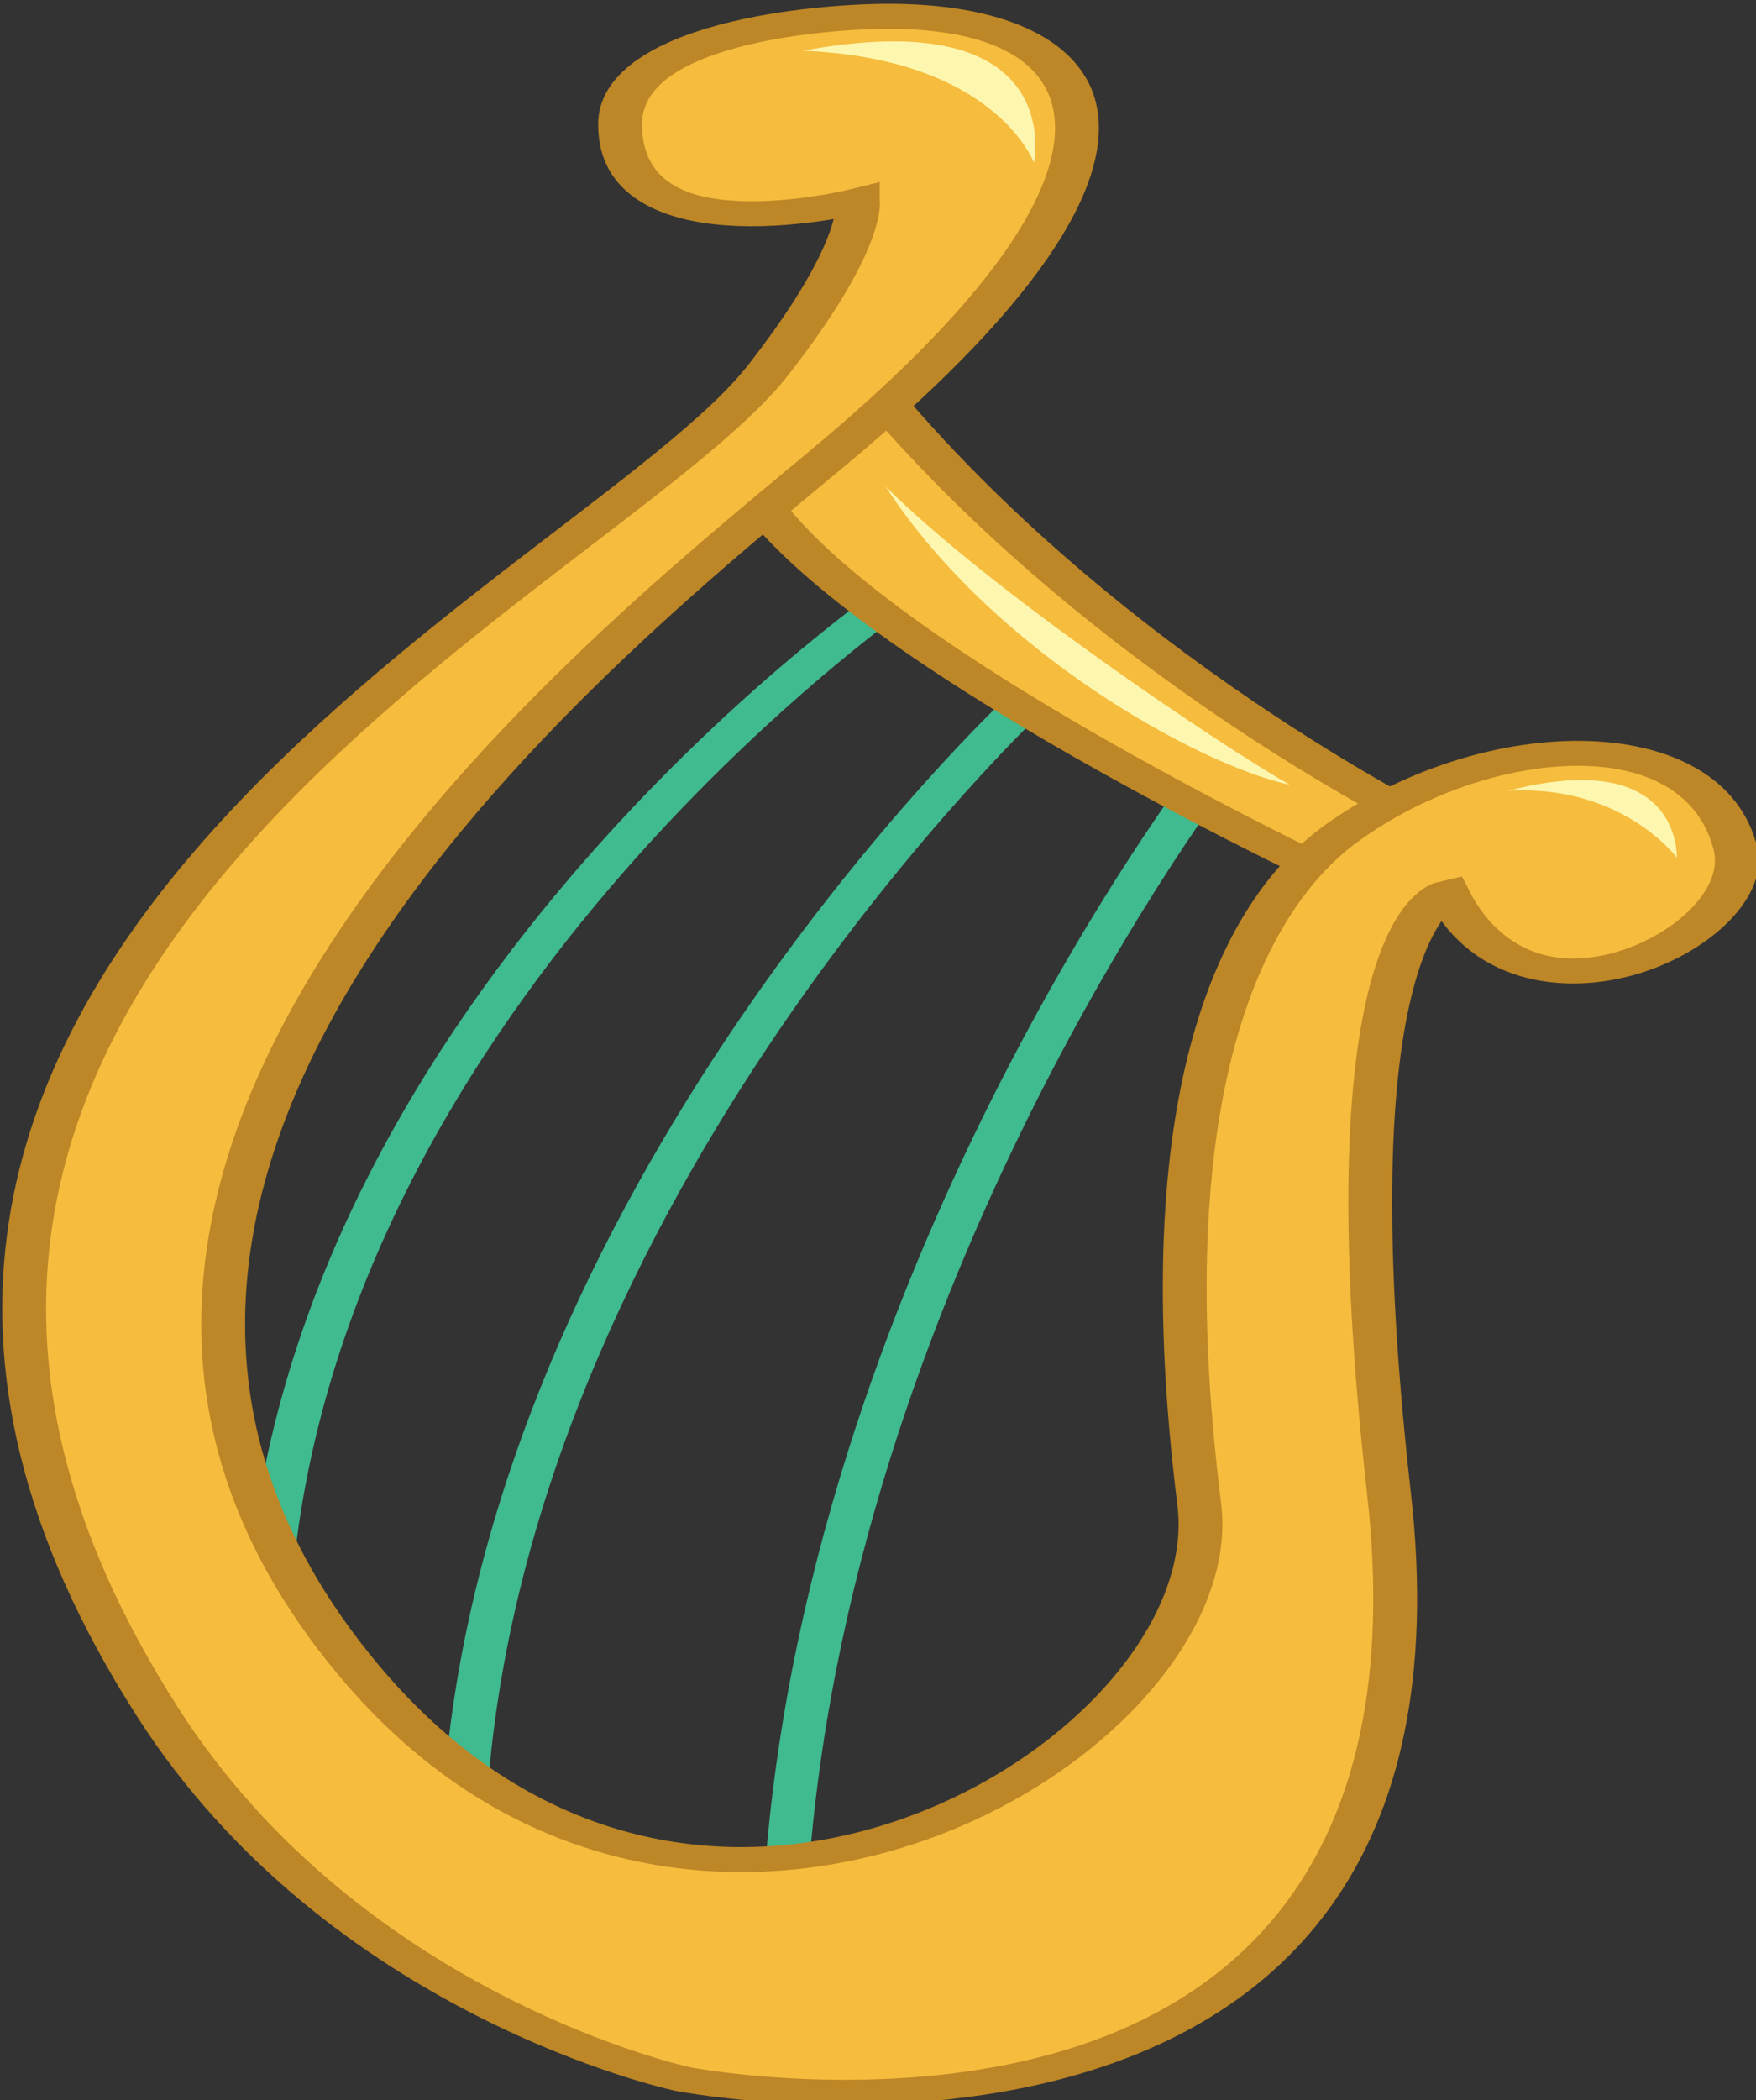 <?xml version="1.0" encoding="UTF-8" standalone="no"?>
<svg
   xmlns:dc="http://purl.org/dc/elements/1.1/"
   xmlns:cc="http://creativecommons.org/ns#"
   xmlns:rdf="http://www.w3.org/1999/02/22-rdf-syntax-ns#"
   xmlns:svg="http://www.w3.org/2000/svg"
   xmlns="http://www.w3.org/2000/svg"
   xmlns:sodipodi="http://sodipodi.sourceforge.net/DTD/sodipodi-0.dtd"
   xmlns:inkscape="http://www.inkscape.org/namespaces/inkscape"
   width="50.742mm"
   height="60.676mm"
   viewBox="0 0 50.742 60.676"
   version="1.1"
   id="svg5062"
   inkscape:version="1.0.1 (3bc2e813f5, 2020-09-07)"
   sodipodi:docname="lyre.svg">
  <rect x="0" y="0" width="50.742" height="60.676" fill="#333333" stroke="none"/>
  <defs
     id="defs5056" />
  <sodipodi:namedview
     id="base"
     pagecolor="#ffffff"
     bordercolor="#666666"
     borderopacity="1.0"
     inkscape:pageopacity="0.0"
     inkscape:pageshadow="2"
     inkscape:zoom="0.35"
     inkscape:cx="193.033"
     inkscape:cy="186.09208"
     inkscape:document-units="mm"
     inkscape:current-layer="layer1"
     inkscape:document-rotation="0"
     showgrid="false"
     inkscape:window-width="1431"
     inkscape:window-height="1208"
     inkscape:window-x="128"
     inkscape:window-y="128"
     inkscape:window-maximized="0" />
  <g
     inkscape:label="Layer 1"
     inkscape:groupmode="layer"
     id="layer1"
     transform="translate(-54.76,-98.93)">
    <g
       id="layer4-0"
       inkscape:label="Cutie Mark"
       style="display:inline;opacity:1"
       transform="matrix(0.844,0,0,0.481,-269.21,-205.246)">
      <path
         style="fill:none;stroke:#40ba8f;stroke-width:1.5;stroke-linecap:round;stroke-linejoin:miter;stroke-miterlimit:4;stroke-dasharray:none;stroke-dashoffset:0;stroke-opacity:1"
         d="m 415.11,667.48 c 0,0 -20.78,24.56 -22.07,61.39"
         id="path7801"
         inkscape:connector-curvature="0"
         sodipodi:nodetypes="cc" />
      <path
         sodipodi:nodetypes="cc"
         inkscape:connector-curvature="0"
         id="path7803"
         d="m 419.01,674.56 c 0,0 -17.95,29.4 -19.25,66.24"
         style="fill:none;stroke:#40ba8f;stroke-width:1.5;stroke-linecap:round;stroke-linejoin:miter;stroke-miterlimit:4;stroke-dasharray:none;stroke-dashoffset:0;stroke-opacity:1" />
      <path
         style="fill:none;stroke:#40ba8f;stroke-width:1.5;stroke-linecap:round;stroke-linejoin:miter;stroke-miterlimit:4;stroke-dasharray:none;stroke-dashoffset:0;stroke-opacity:1"
         d="m 425.38,678.7 c 0,0 -13.34,30.46 -14.64,67.29"
         id="path7805"
         inkscape:connector-curvature="0"
         sodipodi:nodetypes="cc" />
      <path
         style="fill:#f5bc3e;fill-opacity:1;stroke:#bd8626;stroke-width:1.5;stroke-miterlimit:4;stroke-dasharray:none;stroke-opacity:1"
         d="m 409.41,661.29 c 3.25,10.1 21.12,24.55 21.12,24.55 l 2.25,-3.93 c 0,0 -11.27,-9.68 -19.2,-26.63 0,0 -4.17,5.18 -4.17,6.01 z"
         id="path7797"
         inkscape:connector-curvature="0"
         sodipodi:nodetypes="ccccc" />
      <path
         style="fill:#f5bc3e;fill-opacity:1;fill-rule:evenodd;stroke:#bd8626;stroke-width:1.5;stroke-linecap:round;stroke-linejoin:miter;stroke-miterlimit:4;stroke-dasharray:none;stroke-dashoffset:0;stroke-opacity:1"
         d="m 413.22,644.46 c 0,0 -8.14,3.53 -8.14,-4.61 0,-5.45 6.81,-6.52 9.32,-6.49 7.32,0.1 10.1,8.25 -1.71,25.8 -6.79,10.09 -31.28,42.57 -16.58,73.49 11.5,24.21 29.84,4.6 28.8,-9.92 -1.88,-26.41 1.97,-36.61 4.84,-40.26 4.99,-6.35 12.43,-6.86 13.52,0.89 0.73,5.19 -7.14,12.1 -9.86,2.66 0,0 -4.22,1.63 -2,36.12 2.84,44.34 -24.19,35.11 -24.19,35.11 0,0 -11.5,-4.32 -17.96,-22 -16.15,-44.17 15.13,-67.71 20.89,-80.64 3.34,-7.5 3.07,-10.15 3.07,-10.15 z"
         id="path7799"
         inkscape:connector-curvature="0"
         sodipodi:nodetypes="cssssssscscssc" />
      <path
         style="fill:#fdf6af;fill-opacity:1;stroke:none"
         d="m 435.48,679.88 c 3.9,-0.42 5.78,4.01 5.78,4.01 0,0 0.18,-6.73 -5.78,-4.01 z"
         id="path7807"
         inkscape:connector-curvature="0"
         sodipodi:nodetypes="ccc" />
      <path
         sodipodi:nodetypes="ccc"
         inkscape:connector-curvature="0"
         id="path7809"
         d="m 411.34,635.43 c 6.61,0.47 7.91,6.73 7.91,6.73 0,0 1.18,-9.69 -7.91,-6.73 z"
         style="fill:#fdf6af;fill-opacity:1;stroke:none" />
      <path
         style="fill:#fdf6af;fill-opacity:1;stroke:none"
         d="m 414.17,661.6 c 3.59,6.26 11.34,15.41 13.84,17.92 -3.09,-1.17 -10.16,-7.98 -13.84,-17.92 z"
         id="path7811"
         inkscape:connector-curvature="0"
         sodipodi:nodetypes="ccc" />
    </g>
  </g>
</svg>
